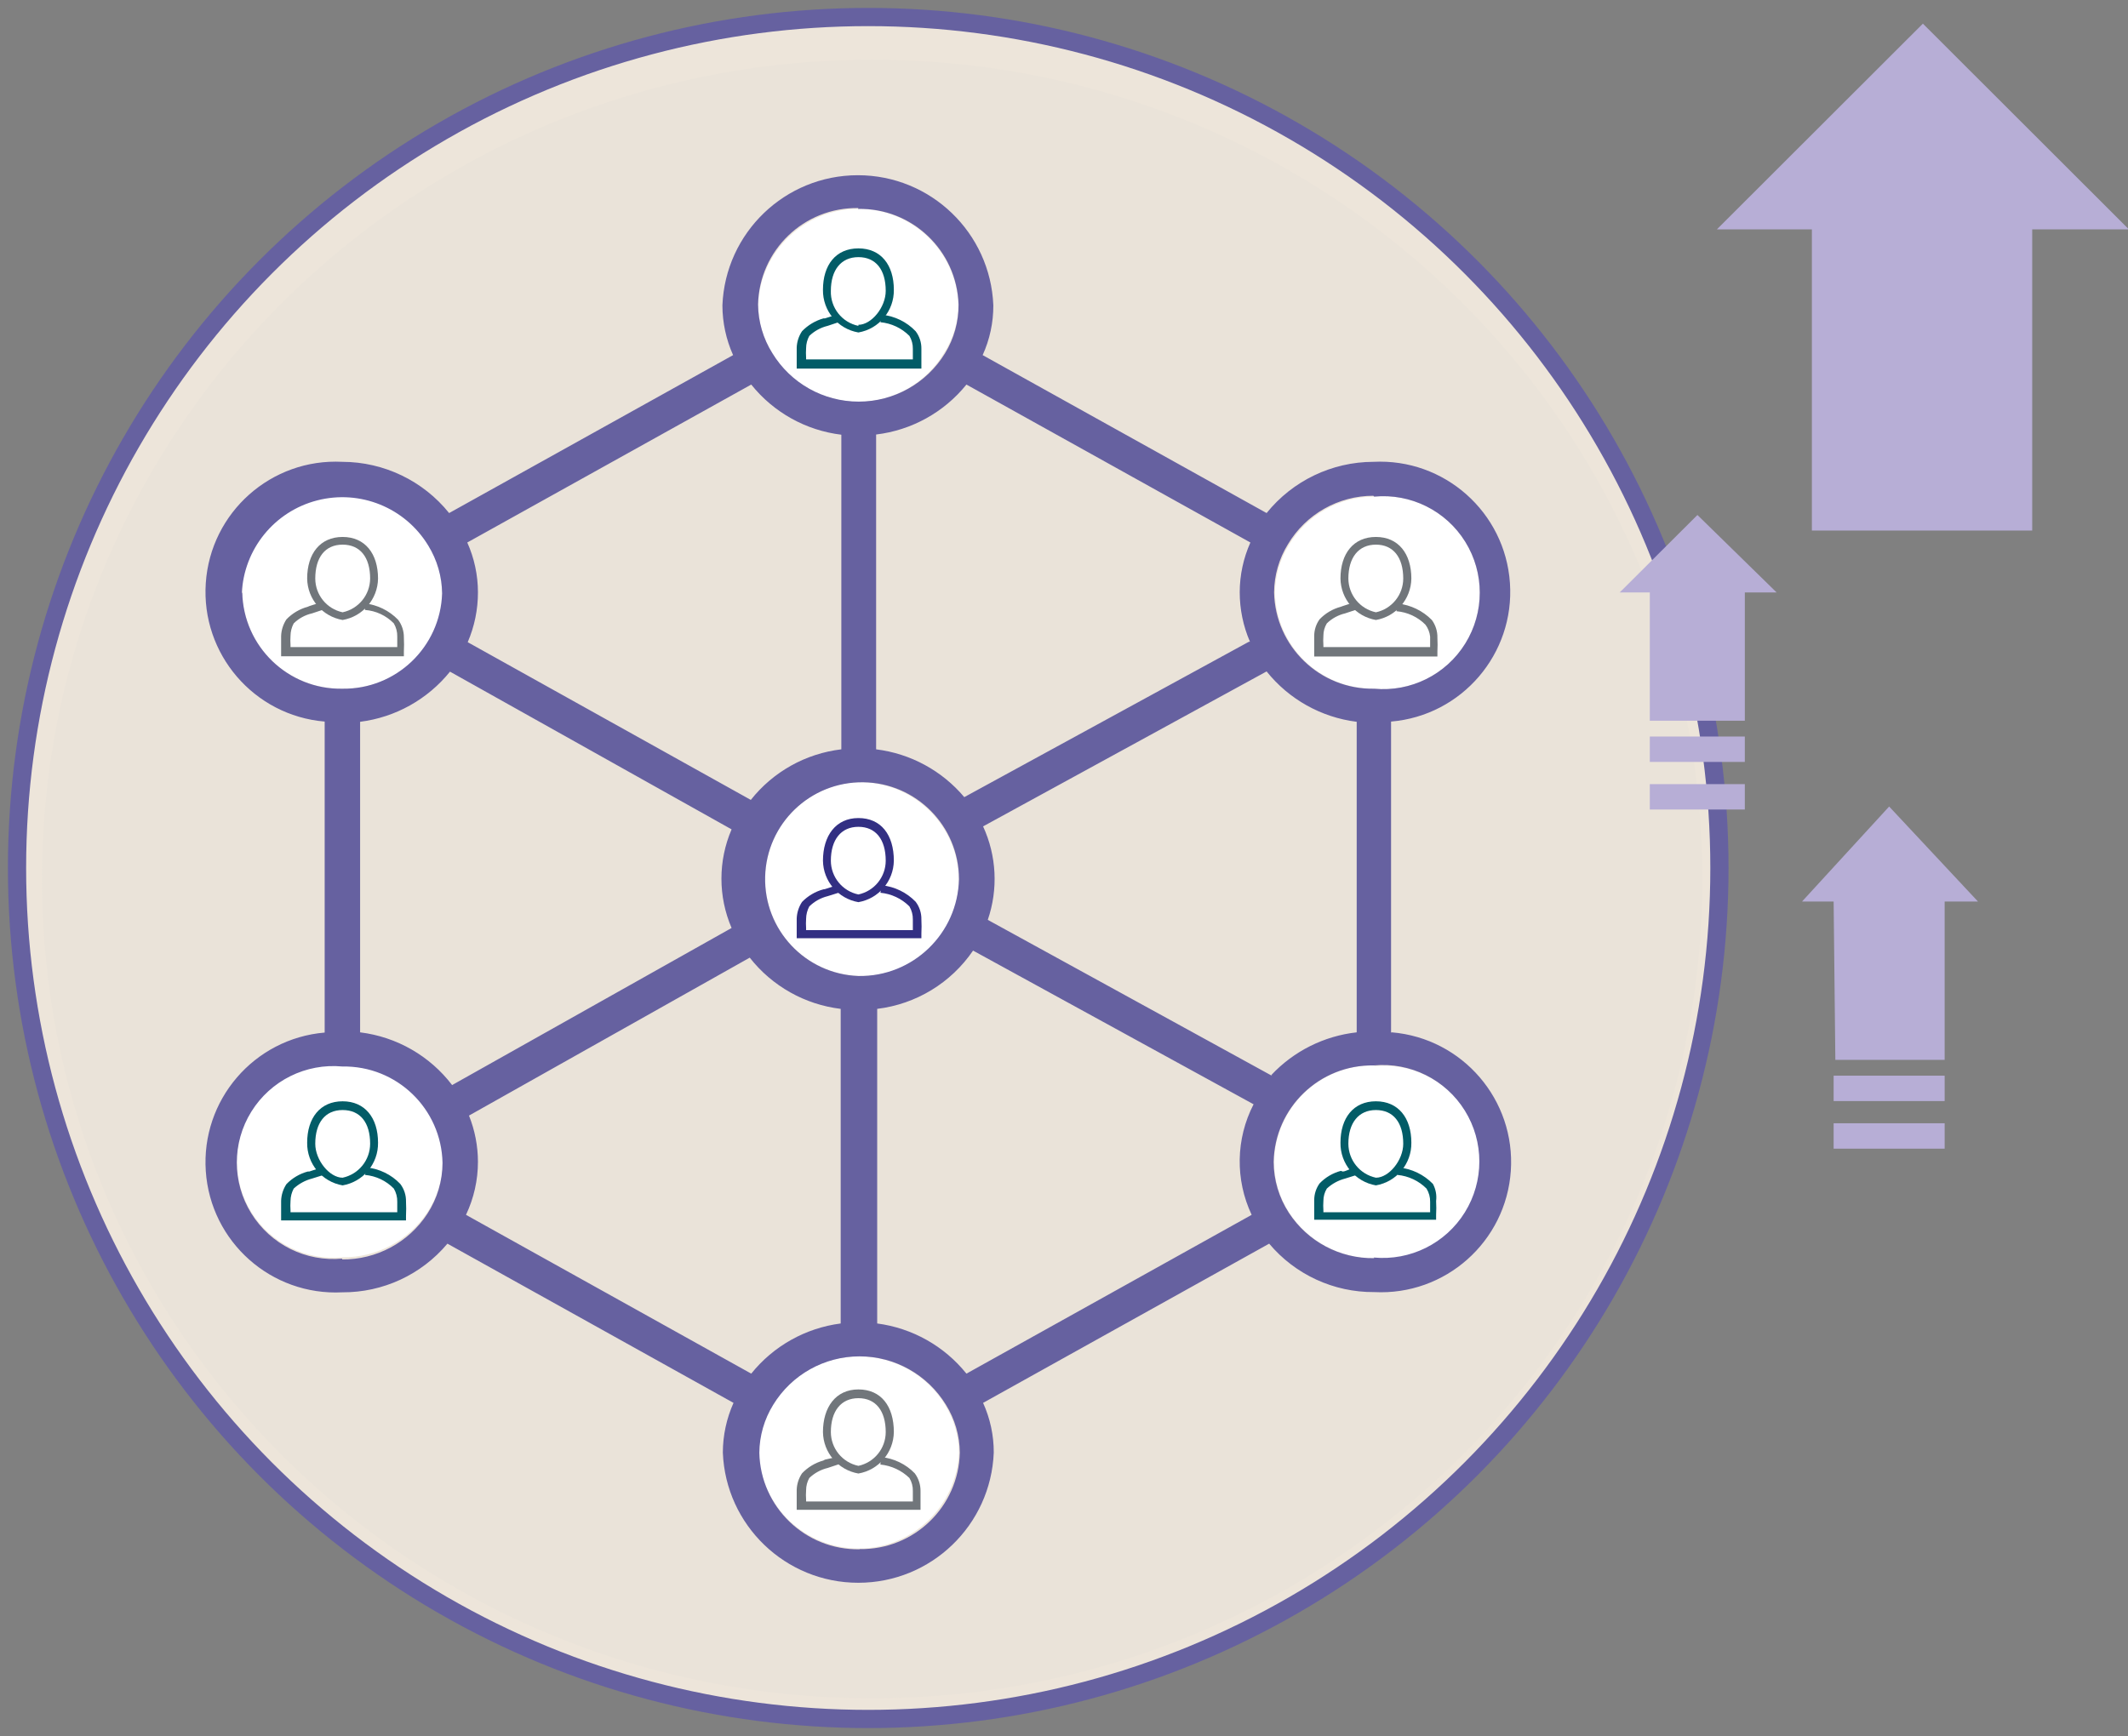 <?xml version="1.0" encoding="UTF-8"?>
<svg width="125px" height="102px" viewBox="0 0 125 102" version="1.1" xmlns="http://www.w3.org/2000/svg" xmlns:xlink="http://www.w3.org/1999/xlink">
    <rect x="0" y="0" width="125" height="102" fill="#808080" stroke="none"/>
    <title>Asset 4</title>
    <g id="Workspace" stroke="none" stroke-width="1" fill="none" fill-rule="evenodd">
        <g id="Prosci-PillarPage-CM-Desktop" transform="translate(-1336, -2770)">
            <g id="Section-1---What-is-Change-Management?" transform="translate(0, 816)">
                <g id="A-structured-yet-flexible-methodology" transform="translate(380, 1429)">
                    <g id="Organizational-level" transform="translate(601, 505)">
                        <g id="Asset-4" transform="translate(356, 21)">
                            <circle id="Oval" stroke="#6661A0" stroke-width="1.07" fill="#EDE5DA" fill-rule="nonzero" cx="50" cy="50" r="50"></circle>
                            <path d="M50.226,2.508 C23.301,2.508 1.467,24.066 1.467,50.652 C1.467,77.239 23.301,98.784 50.226,98.784 C77.151,98.784 98.997,77.239 98.997,50.652 C98.997,24.066 77.163,2.508 50.226,2.508 Z M79.722,74.931 C77.342,74.945 75.08,73.896 73.552,72.072 L56.747,81.427 C57.164,82.345 57.378,83.341 57.374,84.349 C57.204,88.621 53.692,91.997 49.417,91.997 C45.142,91.997 41.629,88.621 41.46,84.349 C41.462,83.342 41.676,82.347 42.087,81.427 L25.282,72.072 C23.752,73.892 21.49,74.935 19.112,74.918 C14.943,75.132 11.372,71.964 11.088,67.799 C10.804,63.634 13.912,60.011 18.071,59.656 L18.071,41.397 C13.912,41.043 10.804,37.419 11.088,33.254 C11.372,29.089 14.943,25.921 19.112,26.135 C21.549,26.141 23.854,27.247 25.382,29.145 L42.062,19.865 C41.651,18.945 41.437,17.95 41.435,16.943 C41.604,12.671 45.117,9.295 49.392,9.295 C53.667,9.295 57.179,12.671 57.349,16.943 C57.353,17.95 57.139,18.947 56.722,19.865 L73.401,29.145 C74.93,27.247 77.234,26.141 79.671,26.135 C83.841,25.921 87.411,29.089 87.695,33.254 C87.98,37.419 84.872,41.043 80.712,41.397 L80.712,59.669 C84.872,60.023 87.98,63.647 87.695,67.812 C87.411,71.977 83.841,75.145 79.671,74.931 L79.722,74.931 Z" id="Shape" fill="#EAE3D9" fill-rule="nonzero"></path>
                            <path d="M26.474,36.732 L43.065,45.999 C44.374,44.344 46.286,43.276 48.382,43.027 L48.382,24.542 C46.301,24.29 44.401,23.232 43.09,21.595 L26.411,30.875 C26.822,31.795 27.036,32.79 27.038,33.797 C27.051,34.804 26.859,35.802 26.474,36.732 Z" id="Path" fill="#EAE3D9" fill-rule="nonzero"></path>
                            <path d="M19.112,61.588 C16.969,61.385 14.896,62.415 13.762,64.244 C12.627,66.074 12.627,68.388 13.762,70.218 C14.896,72.047 16.969,73.077 19.112,72.874 C21.133,72.895 23.024,71.883 24.128,70.191 C24.707,69.302 25.016,68.266 25.019,67.206 C24.93,64.027 22.291,61.517 19.112,61.588 Z" id="Path" fill="#FFFFFF" fill-rule="nonzero"></path>
                            <path d="M19.112,39.466 L19.112,39.466 C22.3,39.522 24.932,36.986 24.994,33.797 C24.984,32.8 24.703,31.824 24.179,30.976 C22.853,28.435 19.872,27.241 17.159,28.164 C14.447,29.088 12.813,31.852 13.313,34.674 C13.813,37.496 16.297,39.531 19.162,39.466 L19.112,39.466 Z" id="Path" fill="#FFFFFF" fill-rule="nonzero"></path>
                            <path d="M79.722,39.466 L79.722,39.466 C81.865,39.668 83.938,38.639 85.072,36.809 C86.206,34.98 86.206,32.665 85.072,30.836 C83.938,29.006 81.865,27.977 79.722,28.179 C77.665,28.179 75.76,29.26 74.705,31.026 L74.705,31.026 C74.181,31.874 73.899,32.85 73.89,33.848 C73.979,36.996 76.572,39.494 79.722,39.466 Z" id="Path" fill="#FFFFFF" fill-rule="nonzero"></path>
                            <path d="M50.489,24.53 L50.489,43.027 C52.508,43.277 54.358,44.28 55.668,45.836 L72.36,36.707 C71.963,35.788 71.758,34.798 71.758,33.797 C71.761,32.79 71.974,31.795 72.385,30.875 L55.769,21.595 C54.457,23.223 52.564,24.275 50.489,24.53 Z" id="Path" fill="#EAE3D9" fill-rule="nonzero"></path>
                            <path d="M49.423,22.611 C51.478,22.603 53.379,21.524 54.439,19.764 L54.439,19.764 C54.994,18.908 55.294,17.912 55.305,16.892 C55.16,13.746 52.566,11.27 49.417,11.27 C46.267,11.27 43.674,13.746 43.529,16.892 C43.538,17.89 43.82,18.865 44.344,19.714 C45.403,21.512 47.336,22.615 49.423,22.611 L49.423,22.611 Z" id="Path" fill="#FFFFFF" fill-rule="nonzero"></path>
                            <path d="M49.423,44.959 C46.309,45.075 43.867,47.674 43.945,50.789 C44.022,53.904 46.589,56.379 49.705,56.341 C52.821,56.304 55.328,53.768 55.33,50.652 C55.261,47.453 52.623,44.91 49.423,44.959 Z" id="Path" fill="#FFFFFF" fill-rule="nonzero"></path>
                            <path d="M56.095,54.853 C54.799,56.753 52.747,58.001 50.464,58.277 L50.464,76.762 C52.549,77.016 54.452,78.073 55.769,79.709 L72.523,70.379 C71.548,68.314 71.589,65.912 72.636,63.883 L56.095,54.853 Z" id="Path" fill="#EAE3D9" fill-rule="nonzero"></path>
                            <path d="M78.681,59.656 L78.681,41.41 C76.598,41.15 74.699,40.088 73.389,38.45 L56.734,47.555 C57.534,49.28 57.637,51.248 57.023,53.047 L73.74,62.215 C75.033,60.805 76.783,59.899 78.681,59.656 Z" id="Path" fill="#EAE3D9" fill-rule="nonzero"></path>
                            <path d="M79.722,61.6 L79.722,61.6 C76.533,61.544 73.902,64.08 73.84,67.269 C73.843,68.329 74.152,69.365 74.73,70.253 L74.73,70.253 C75.833,71.946 77.727,72.955 79.747,72.925 C81.89,73.127 83.963,72.098 85.097,70.268 C86.231,68.438 86.231,66.124 85.097,64.294 C83.963,62.465 81.89,61.436 79.747,61.638 L79.722,61.6 Z" id="Path" fill="#FFFFFF" fill-rule="nonzero"></path>
                            <path d="M48.382,76.762 L48.382,58.277 C46.273,58.022 44.351,56.939 43.04,55.267 L26.549,64.547 C26.897,65.417 27.075,66.345 27.075,67.281 C27.076,68.361 26.836,69.428 26.373,70.404 L43.128,79.734 C44.428,78.1 46.312,77.035 48.382,76.762 Z" id="Path" fill="#EAE3D9" fill-rule="nonzero"></path>
                            <path d="M41.422,50.652 C41.405,49.651 41.592,48.656 41.974,47.73 L25.433,38.463 C24.121,40.091 22.228,41.148 20.153,41.41 L20.153,59.656 C22.298,59.919 24.247,61.036 25.558,62.754 L41.974,53.524 C41.599,52.613 41.412,51.637 41.422,50.652 Z" id="Path" fill="#EAE3D9" fill-rule="nonzero"></path>
                            <path d="M54.515,81.54 C53.435,79.773 51.513,78.694 49.442,78.694 C47.371,78.694 45.449,79.773 44.369,81.54 C43.843,82.388 43.561,83.364 43.554,84.362 C43.699,87.508 46.292,89.984 49.442,89.984 C52.592,89.984 55.185,87.508 55.33,84.362 C55.322,83.368 55.04,82.396 54.515,81.553 L54.515,81.54 Z" id="Path" fill="#FFFFFF" fill-rule="nonzero"></path>
                            <path d="M79.722,72.925 C77.702,72.955 75.808,71.946 74.705,70.253 L74.705,70.253 C74.127,69.365 73.817,68.329 73.815,67.269 C73.877,64.08 76.508,61.544 79.697,61.6 L79.697,61.6 C81.84,61.398 83.913,62.427 85.047,64.257 C86.181,66.086 86.181,68.401 85.047,70.23 C83.913,72.06 81.84,73.089 79.697,72.887 M55.769,79.709 C54.467,78.088 52.589,77.032 50.527,76.762 L50.527,58.277 C52.809,58.001 54.862,56.753 56.158,54.853 L72.636,63.883 C71.589,65.912 71.548,68.314 72.523,70.379 L55.769,79.709 Z M49.498,90.03 C46.308,90.086 43.673,87.552 43.604,84.362 C43.612,83.364 43.894,82.388 44.419,81.54 C45.499,79.773 47.421,78.694 49.492,78.694 C51.563,78.694 53.485,79.773 54.565,81.54 L54.565,81.54 C55.09,82.383 55.372,83.356 55.38,84.349 C55.311,87.534 52.684,90.067 49.498,90.018 M26.549,64.547 L43.04,55.267 C44.351,56.939 46.273,58.022 48.382,58.277 L48.382,76.762 C46.316,77.029 44.433,78.085 43.128,79.709 L26.373,70.379 C26.836,69.403 27.076,68.336 27.075,67.256 C27.072,66.328 26.894,65.409 26.549,64.547 M19.112,72.95 C16.969,73.152 14.896,72.123 13.762,70.293 C12.627,68.463 12.627,66.149 13.762,64.319 C14.896,62.49 16.969,61.461 19.112,61.663 C22.3,61.607 24.932,64.143 24.994,67.331 C24.991,68.391 24.682,69.428 24.103,70.316 C22.999,72.008 21.108,73.02 19.087,73 M13.205,33.873 C13.315,31.272 15.113,29.05 17.633,28.401 C20.153,27.751 22.801,28.827 24.153,31.051 C24.677,31.9 24.959,32.875 24.969,33.873 C24.866,37.021 22.262,39.508 19.112,39.466 L19.112,39.466 C15.924,39.522 13.292,36.986 13.23,33.797 M43.128,21.595 C44.438,23.232 46.338,24.29 48.42,24.542 L48.42,43.027 C46.324,43.276 44.412,44.344 43.103,45.999 L26.474,36.732 C26.872,35.805 27.077,34.806 27.075,33.797 C27.073,32.79 26.86,31.795 26.448,30.875 L43.128,21.595 Z M49.398,11.274 C52.574,11.211 55.209,13.717 55.305,16.892 C55.314,17.901 55.04,18.891 54.515,19.752 L54.515,19.752 C53.435,21.519 51.513,22.597 49.442,22.597 C47.371,22.597 45.449,21.519 44.369,19.752 C43.83,18.895 43.539,17.905 43.529,16.892 C43.598,13.702 46.233,11.168 49.423,11.224 M72.36,36.707 L55.643,45.836 C54.333,44.28 52.483,43.277 50.464,43.027 L50.464,24.53 C52.547,24.281 54.451,23.228 55.769,21.595 L72.448,30.875 C72.037,31.795 71.823,32.79 71.821,33.797 C71.821,34.798 72.026,35.788 72.423,36.707 M20.153,59.656 L20.153,41.41 C22.228,41.148 24.121,40.091 25.433,38.463 L41.974,47.73 C41.179,49.58 41.179,51.674 41.974,53.524 L25.558,62.754 C24.247,61.036 22.298,59.919 20.153,59.656 M49.423,56.346 C46.309,56.229 43.867,53.631 43.945,50.515 C44.022,47.4 46.589,44.926 49.705,44.963 C52.821,45 55.328,47.536 55.33,50.652 C55.261,53.851 52.623,56.395 49.423,56.346 M73.727,62.215 L57.023,53.047 C57.641,51.249 57.543,49.282 56.747,47.555 L73.401,38.45 C74.712,40.088 76.611,41.15 78.693,41.41 L78.693,59.656 C76.776,59.869 74.997,60.758 73.677,62.165 M79.722,28.179 C81.865,27.977 83.938,29.006 85.072,30.836 C86.206,32.665 86.206,34.98 85.072,36.809 C83.938,38.639 81.865,39.668 79.722,39.466 L79.722,39.466 C76.533,39.522 73.902,36.986 73.84,33.797 C73.849,32.8 74.131,31.824 74.655,30.976 L74.655,30.976 C75.71,29.21 77.615,28.129 79.671,28.129 M80.712,59.669 L80.712,41.397 C84.872,41.043 87.98,37.419 87.695,33.254 C87.411,29.089 83.841,25.921 79.671,26.135 C77.234,26.141 74.93,27.247 73.401,29.145 L56.722,19.865 C57.139,18.947 57.353,17.95 57.349,16.943 C57.179,12.671 53.667,9.295 49.392,9.295 C45.117,9.295 41.604,12.671 41.435,16.943 C41.437,17.95 41.651,18.945 42.062,19.865 L25.382,29.145 C23.854,27.247 21.549,26.141 19.112,26.135 C14.943,25.921 11.372,29.089 11.088,33.254 C10.804,37.419 13.912,41.043 18.071,41.397 L18.071,59.669 C13.912,60.023 10.804,63.647 11.088,67.812 C11.372,71.977 14.943,75.145 19.112,74.931 C21.492,74.945 23.754,73.896 25.282,72.072 L42.087,81.427 C41.676,82.347 41.462,83.342 41.46,84.349 C41.629,88.621 45.142,91.997 49.417,91.997 C53.692,91.997 57.204,88.621 57.374,84.349 C57.378,83.341 57.164,82.345 56.747,81.427 L73.552,72.072 C75.082,73.892 77.344,74.935 79.722,74.918 C83.891,75.132 87.462,71.964 87.746,67.799 C88.03,63.634 84.922,60.011 80.762,59.656" id="Shape" fill="#6661A0" fill-rule="nonzero"></path>
                            <path d="M47.454,51.242 L48.119,51.028 L48.257,51.455 L47.617,51.655 C47.21,51.755 46.838,51.963 46.539,52.257 L46.539,52.257 C46.418,52.481 46.354,52.731 46.351,52.985 C46.338,53.168 46.338,53.353 46.351,53.536 L46.351,53.649 L52.621,53.649 C52.621,53.411 52.621,53.236 52.621,53.035 C52.628,52.762 52.558,52.493 52.42,52.257 L52.42,52.257 C51.963,51.799 51.36,51.515 50.715,51.455 L50.803,51.016 C51.556,51.096 52.257,51.438 52.784,51.981 C53.012,52.28 53.131,52.647 53.123,53.022 C53.137,53.298 53.137,53.574 53.123,53.85 L53.123,54.126 L45.799,54.126 L45.799,53.9 L45.799,53.9 L45.799,53.562 L45.799,52.972 C45.811,52.623 45.92,52.285 46.112,51.994 C46.456,51.639 46.889,51.383 47.366,51.254" id="Path" fill="#322F83" fill-rule="nonzero"></path>
                            <path d="M49.423,52.007 C48.234,51.802 47.36,50.78 47.341,49.574 C47.341,48.106 48.094,47.065 49.423,47.065 C50.752,47.065 51.505,48.044 51.505,49.574 C51.486,50.78 50.612,51.802 49.423,52.007 M49.423,51.555 C50.358,51.354 51.026,50.529 51.028,49.574 C51.028,48.32 50.439,47.58 49.423,47.58 C48.407,47.58 47.805,48.332 47.805,49.574 C47.809,50.533 48.484,51.36 49.423,51.555" id="Shape" fill="#322F83" fill-rule="nonzero"></path>
                            <path d="M47.454,17.708 L48.119,17.494 L48.257,17.933 L47.617,18.146 C47.212,18.244 46.839,18.447 46.539,18.736 L46.539,18.736 C46.418,18.955 46.353,19.201 46.351,19.451 C46.338,19.639 46.338,19.827 46.351,20.015 L46.351,20.115 L52.621,20.115 C52.621,19.877 52.621,19.702 52.621,19.501 C52.627,19.232 52.557,18.967 52.42,18.736 L52.42,18.736 C51.963,18.277 51.36,17.993 50.715,17.933 L50.803,17.494 C51.557,17.569 52.26,17.912 52.784,18.46 C53.009,18.755 53.128,19.117 53.123,19.488 C53.123,19.752 53.123,19.977 53.123,20.329 L53.123,20.655 L45.799,20.655 L45.799,20.028 L45.799,19.426 C45.811,19.081 45.92,18.746 46.112,18.46 C46.457,18.104 46.89,17.844 47.366,17.708" id="Path" fill="#025C67" fill-rule="nonzero"></path>
                            <path d="M49.423,18.535 C48.206,18.325 47.323,17.262 47.341,16.027 C47.341,14.572 48.094,13.594 49.423,13.594 C50.752,13.594 51.505,14.572 51.505,16.027 C51.523,17.262 50.64,18.325 49.423,18.535 M49.423,18.084 C50.188,18.084 51.028,17.055 51.028,16.09 C51.028,14.836 50.439,14.108 49.423,14.108 C48.407,14.108 47.805,14.861 47.805,16.09 C47.773,17.078 48.455,17.946 49.423,18.146" id="Shape" fill="#025C67" fill-rule="nonzero"></path>
                            <path d="M17.168,34.612 L17.82,34.399 L17.971,34.826 L17.331,35.039 C16.924,35.131 16.55,35.335 16.253,35.628 L16.253,35.628 C16.133,35.852 16.068,36.102 16.065,36.356 C16.052,36.539 16.052,36.724 16.065,36.907 C16.065,36.907 16.065,36.983 16.065,37.02 L22.335,37.02 C22.335,36.782 22.335,36.606 22.335,36.406 C22.342,36.133 22.272,35.864 22.134,35.628 L22.134,35.628 C21.686,35.167 21.083,34.886 20.441,34.838 L20.404,34.449 C21.157,34.53 21.858,34.871 22.385,35.415 C22.61,35.715 22.729,36.081 22.724,36.456 C22.738,36.732 22.738,37.008 22.724,37.284 L22.724,37.56 L15.513,37.56 L15.513,37.334 L15.513,37.334 L15.513,36.958 L15.513,36.368 C15.525,36.019 15.634,35.681 15.826,35.39 C16.17,35.035 16.603,34.779 17.081,34.65" id="Path" fill="#71767B" fill-rule="nonzero"></path>
                            <path d="M19.125,35.428 C17.936,35.223 17.062,34.201 17.043,32.995 C17.043,31.527 17.808,30.549 19.125,30.549 C20.441,30.549 21.206,31.527 21.206,32.995 C21.188,34.201 20.313,35.223 19.125,35.428 M19.125,34.976 C20.062,34.776 20.734,33.953 20.742,32.995 C20.742,31.741 20.153,31.001 19.125,31.001 C18.096,31.001 17.519,31.753 17.519,32.995 C17.522,33.951 18.19,34.776 19.125,34.976" id="Shape" fill="#71767B" fill-rule="nonzero"></path>
                            <path d="M47.454,84.763 L48.119,84.612 L48.257,85.039 L47.617,85.252 C47.212,85.349 46.839,85.553 46.539,85.841 L46.539,85.841 C46.416,86.06 46.351,86.306 46.351,86.556 C46.337,86.744 46.337,86.933 46.351,87.121 L46.351,87.221 L52.621,87.221 C52.621,86.983 52.621,86.807 52.621,86.606 C52.629,86.338 52.559,86.072 52.42,85.841 L52.42,85.841 C51.958,85.393 51.356,85.114 50.715,85.051 L50.752,84.612 C51.505,84.684 52.208,85.022 52.734,85.566 C52.957,85.866 53.076,86.232 53.072,86.606 C53.072,86.87 53.072,87.096 53.072,87.434 L53.072,87.71 L45.799,87.71 L45.799,87.484 L45.799,87.484 L45.799,87.121 L45.799,86.531 C45.811,86.186 45.92,85.852 46.112,85.566 C46.454,85.206 46.888,84.945 47.366,84.813" id="Path" fill="#71767B" fill-rule="nonzero"></path>
                            <path d="M49.423,85.578 C48.234,85.373 47.36,84.351 47.341,83.145 C47.341,81.678 48.094,80.637 49.423,80.637 C50.752,80.637 51.505,81.615 51.505,83.145 C51.486,84.351 50.612,85.373 49.423,85.578 M49.423,85.127 C50.358,84.926 51.026,84.101 51.028,83.145 C51.028,81.891 50.439,81.151 49.423,81.151 C48.407,81.151 47.805,81.904 47.805,83.145 C47.809,84.105 48.484,84.931 49.423,85.127" id="Shape" fill="#71767B" fill-rule="nonzero"></path>
                            <path d="M77.866,67.833 C78.041,67.833 78.167,67.72 78.518,67.62 L78.656,68.046 L78.016,68.247 C77.613,68.351 77.243,68.553 76.938,68.836 L76.938,68.836 C76.805,69.056 76.736,69.307 76.737,69.564 C76.724,69.747 76.724,69.932 76.737,70.115 L76.737,70.228 L83.007,70.228 C83.007,69.99 83.007,69.802 83.007,69.614 C83.012,69.339 82.938,69.07 82.794,68.836 L82.794,68.836 C82.337,68.378 81.733,68.094 81.089,68.034 L81.176,67.595 C81.934,67.673 82.639,68.015 83.17,68.56 C83.336,68.867 83.402,69.218 83.358,69.564 C83.373,69.839 83.373,70.116 83.358,70.391 L83.358,70.667 L76.198,70.667 L76.198,70.441 L76.198,70.441 L76.198,70.103 C76.198,69.902 76.198,69.702 76.198,69.513 C76.197,69.163 76.307,68.821 76.511,68.535 C76.853,68.177 77.287,67.921 77.765,67.795" id="Path" fill="#025C67" fill-rule="nonzero"></path>
                            <path d="M79.822,68.648 C78.605,68.438 77.722,67.374 77.74,66.14 C77.74,64.685 78.505,63.707 79.822,63.707 C81.139,63.707 81.904,64.685 81.904,66.14 C81.922,67.374 81.039,68.438 79.822,68.648 M79.822,68.197 C80.587,68.197 81.427,67.168 81.427,66.203 C81.427,64.949 80.838,64.221 79.822,64.221 C78.806,64.221 78.204,64.974 78.204,66.203 C78.207,67.165 78.88,67.996 79.822,68.197" id="Shape" fill="#025C67" fill-rule="nonzero"></path>
                            <path d="M77.866,34.612 L78.518,34.399 L78.656,34.826 L78.016,35.039 C77.61,35.134 77.237,35.338 76.938,35.628 L76.938,35.628 C76.805,35.848 76.736,36.099 76.737,36.356 C76.724,36.539 76.724,36.724 76.737,36.907 L76.737,37.02 L83.007,37.02 C83.007,36.782 83.007,36.606 83.007,36.406 C82.98,36.151 82.885,35.909 82.731,35.704 L82.731,35.704 C82.275,35.245 81.67,34.965 81.026,34.913 L81.114,34.462 C81.869,34.545 82.574,34.886 83.108,35.428 C83.328,35.729 83.443,36.095 83.434,36.469 C83.448,36.744 83.448,37.02 83.434,37.296 L83.434,37.572 L76.198,37.572 L76.198,37.346 L76.198,37.346 L76.198,36.958 C76.198,36.757 76.198,36.556 76.198,36.368 C76.197,36.017 76.307,35.675 76.511,35.39 C76.853,35.032 77.287,34.776 77.765,34.65" id="Path" fill="#71767B" fill-rule="nonzero"></path>
                            <path d="M79.822,35.428 C78.633,35.223 77.759,34.201 77.74,32.995 C77.74,31.527 78.505,30.549 79.822,30.549 C81.139,30.549 81.904,31.527 81.904,32.995 C81.885,34.201 81.011,35.223 79.822,35.428 M79.822,34.976 C80.756,34.776 81.425,33.951 81.427,32.995 C81.427,31.741 80.838,31.001 79.822,31.001 C78.806,31.001 78.204,31.753 78.204,32.995 C78.212,33.953 78.885,34.776 79.822,34.976" id="Shape" fill="#71767B" fill-rule="nonzero"></path>
                            <path d="M17.168,67.833 L17.82,67.62 L17.971,68.046 L17.331,68.247 C16.929,68.351 16.558,68.553 16.253,68.836 L16.253,68.836 C16.133,69.06 16.068,69.31 16.065,69.564 C16.052,69.747 16.052,69.932 16.065,70.115 C16.065,70.115 16.065,70.191 16.065,70.228 L22.335,70.228 C22.335,69.99 22.335,69.802 22.335,69.614 C22.342,69.341 22.272,69.072 22.134,68.836 L22.134,68.836 C21.684,68.375 21.084,68.09 20.441,68.034 L20.529,67.595 C21.284,67.669 21.987,68.012 22.511,68.56 C22.738,68.859 22.858,69.226 22.849,69.601 C22.863,69.877 22.863,70.153 22.849,70.429 L22.849,70.705 L15.513,70.705 L15.513,70.479 L15.513,70.479 L15.513,70.14 L15.513,69.551 C15.525,69.202 15.634,68.864 15.826,68.573 C16.17,68.217 16.603,67.962 17.081,67.833" id="Path" fill="#025C67" fill-rule="nonzero"></path>
                            <path d="M19.125,68.648 C17.908,68.438 17.025,67.374 17.043,66.14 C17.043,64.685 17.808,63.707 19.125,63.707 C20.441,63.707 21.206,64.685 21.206,66.14 C21.224,67.374 20.341,68.438 19.125,68.648 M19.125,68.197 C20.066,67.996 20.74,67.165 20.742,66.203 C20.742,64.949 20.153,64.221 19.125,64.221 C18.096,64.221 17.519,64.974 17.519,66.203 C17.519,67.168 18.36,68.197 19.125,68.197" id="Shape" fill="#025C67" fill-rule="nonzero"></path>
                            <g id="Group-87" transform="translate(104.853, 46.388)" fill="#B7AED6">
                                <polygon id="Rectangle-64" points="5.117 8.91074412e-15 10.334 5.581 8.377 5.581 8.377 14.886 1.956 14.886 1.856 5.581 1.78214882e-14 5.581"></polygon>
                                <polygon id="Rectangle-77" points="1.856 18.61 8.377 18.61 8.377 20.103 1.856 20.103"></polygon>
                                <polygon id="Path" points="1.856 15.814 8.377 15.814 8.377 17.306 1.856 17.306"></polygon>
                            </g>
                            <g id="Group-86" transform="translate(94.143, 29.258)" fill="#B7AED6">
                                <polygon id="Path" points="4.565 0 9.217 4.552 7.349 4.552 7.349 12.089 1.768 12.089 1.768 4.552 0 4.552"></polygon>
                                <polygon id="Path" points="1.768 13.017 7.349 13.017 7.349 14.51 1.768 14.51"></polygon>
                                <polygon id="Path" points="1.768 15.814 7.349 15.814 7.349 17.306 1.768 17.306"></polygon>
                            </g>
                            <g id="Group-73" transform="translate(99.85, 0.389)" fill="#B7AED6">
                                <polygon id="Path" points="12.102 1.39230377e-16 24.204 12.089 18.523 12.089 18.523 29.784 5.581 29.784 5.581 12.089 0 12.089"></polygon>
                            </g>
                        </g>
                    </g>
                </g>
            </g>
        </g>
    </g>
</svg>